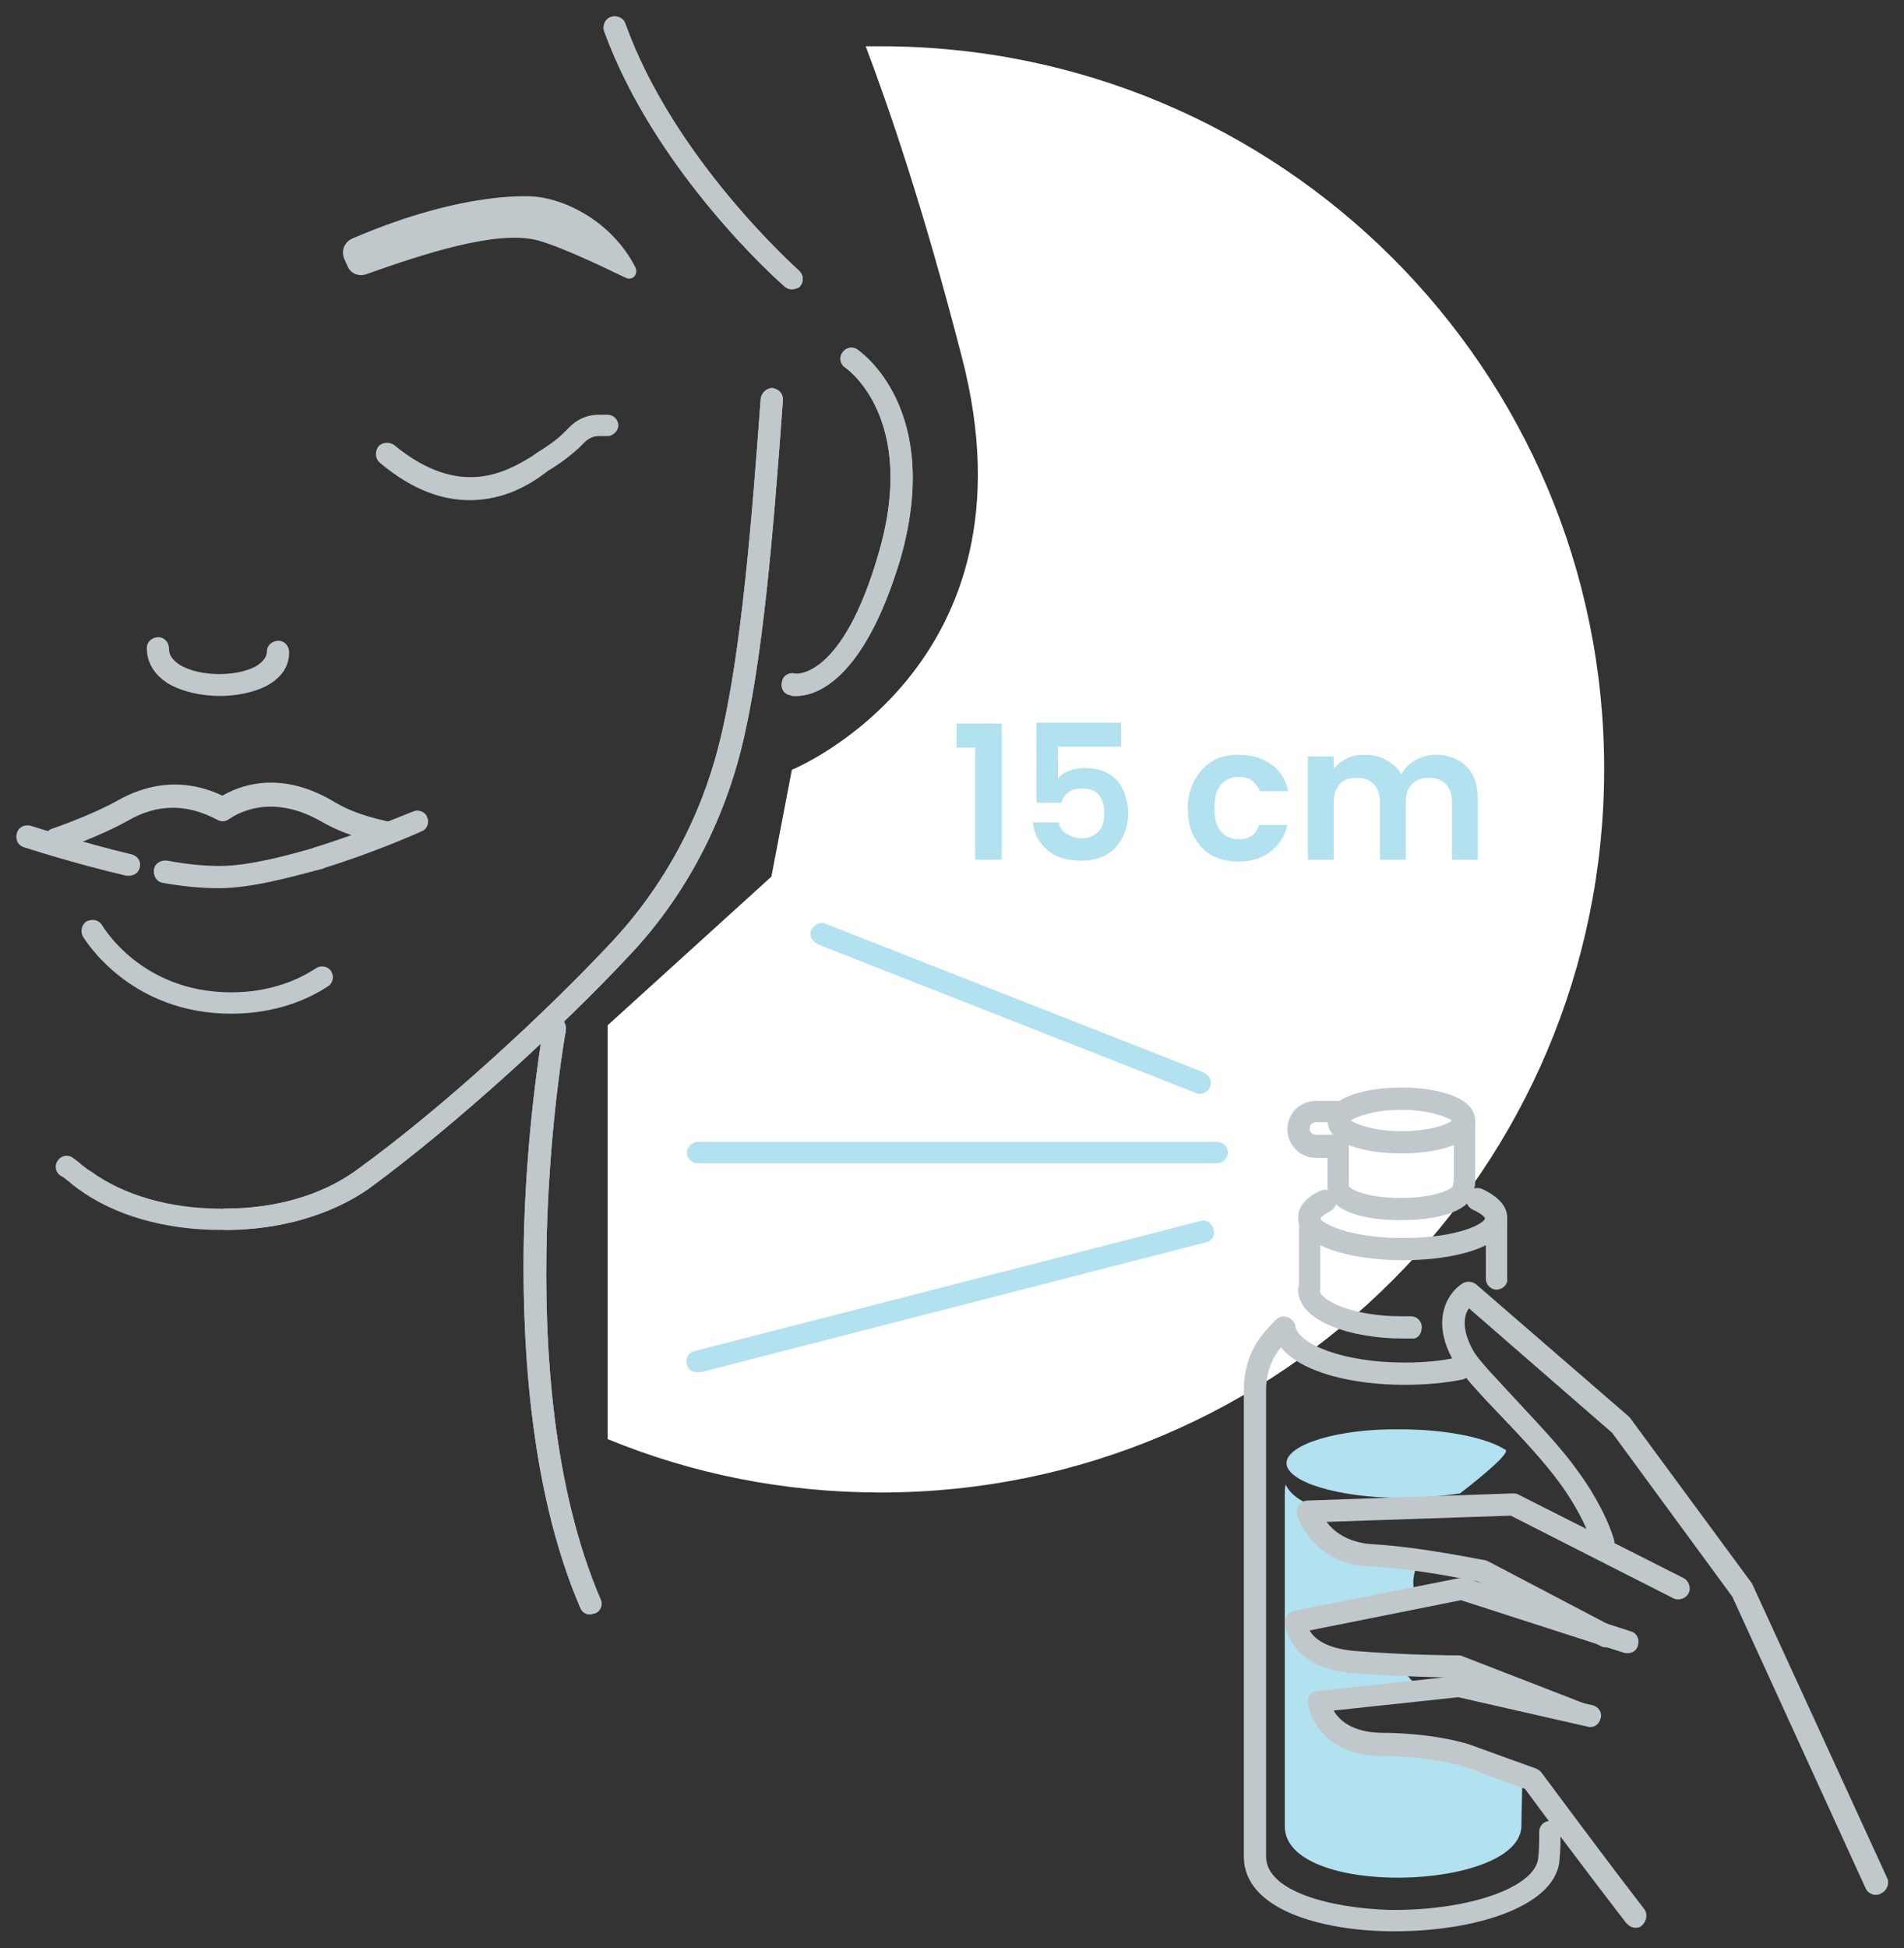 <?xml version="1.0" encoding="utf-8"?>
<!-- Generator: Adobe Illustrator 25.4.1, SVG Export Plug-In . SVG Version: 6.00 Build 0)  -->
<svg version="1.1" id="Livello_1" xmlns="http://www.w3.org/2000/svg" xmlns:xlink="http://www.w3.org/1999/xlink" x="0px" y="0px"
	 viewBox="0 0 214 218.9" style="enable-background:new 0 0 214 218.9;" xml:space="preserve">
<rect x="0" y="0" width="214" height="218.9" fill="#333333" stroke="none"/>
<style type="text/css">
	.st0{fill:#FFFFFF;}
	.st1{fill:#C0C8CC;}
	.st2{fill:#B2E1EF;}
	.st3{enable-background:new    ;}
</style>
<g>
	<path class="st0" d="M99,5.2c-0.6,0-1.1,0-1.7,0c2.8,7.4,6.6,18.6,10.8,34.9C117.2,75,89,86.5,89,86.5l-2.3,12l-18.4,16.7v46.5
		c9.5,3.9,19.8,6,30.7,6c44.9,0,81.3-36.4,81.3-81.3S143.9,5.2,99,5.2z"/>
	<path class="st1" d="M52.8,56.2c-2.9,0-6.3-1-10.1-4.2c-0.5-0.4-0.6-1.2-0.2-1.8c0.4-0.5,1.2-0.6,1.8-0.2
		c7.5,6.2,12.8,2.9,15.6,1.2l0.4-0.3c1.3-0.8,2.3-1.5,3.1-2.3l0.4-0.4c0.9-1,2.1-1.6,3.5-1.6h1c0.7,0,1.2,0.6,1.2,1.2
		S68.9,49,68.3,49h-1c-0.7,0-1.2,0.3-1.7,0.8l-0.5,0.5c-1,0.9-2,1.7-3.5,2.6l-0.4,0.3C59.6,54.4,56.7,56.2,52.8,56.2z"/>
	<path class="st1" d="M24.8,138.2c-6.2,0-11.9-1.6-16-4.6c-0.4-0.3-0.7-0.5-1-0.8c-0.3-0.2-0.6-0.5-1-0.7c-0.6-0.4-0.7-1.2-0.3-1.7
		c0.4-0.6,1.2-0.7,1.7-0.3c0.4,0.3,0.7,0.5,1,0.8c0.3,0.2,0.6,0.5,1,0.7c3.7,2.7,8.9,4.2,14.6,4.2c0.7,0,1.2,0.6,1.2,1.2
		S25.5,138.2,24.8,138.2z"/>
	<path class="st1" d="M25.3,138.2c-0.7,0-1.2-0.6-1.2-1.2s0.6-1.2,1.2-1.2c5.7,0,10.8-1.5,14.6-4.2c10-7.2,21.7-18.1,28.8-25.7
		c5.9-6.3,10-13.9,12.1-22.2c2.6-10.2,3.8-26.8,4.7-38.9c0.1-0.7,0.7-1.2,1.3-1.2c0.7,0.1,1.2,0.6,1.2,1.3
		c-1.1,15.2-2.3,29.7-4.7,39.3c-2.2,8.7-6.5,16.8-12.7,23.3c-7.2,7.7-19.1,18.7-29.2,26.1C37.2,136.5,31.5,138.2,25.3,138.2z"/>
	<path class="st1" d="M66.3,181.4c-0.5,0-0.9-0.3-1.1-0.8c-5.8-13.5-6.6-30.6-6.3-42.5c0.4-12.9,2.2-22.7,2.2-22.8
		c0.1-0.7,0.8-1.1,1.5-1c0.7,0.1,1.1,0.8,1,1.5c-0.1,0.4-6.9,38.7,3.9,63.9c0.3,0.6,0,1.4-0.7,1.6C66.6,181.3,66.5,181.4,66.3,181.4
		z"/>
	<path class="st1" d="M89.5,78.2c-0.4,0-0.6,0-0.7-0.1c-0.7-0.1-1.1-0.8-0.9-1.5c0.1-0.7,0.8-1.1,1.5-0.9c0,0,5.3,0.7,9.4-13.7
		c4.3-14.9-3.5-20.5-3.8-20.7c-0.6-0.4-0.7-1.2-0.3-1.7c0.4-0.6,1.2-0.7,1.7-0.3c0.4,0.3,9.6,6.7,4.8,23.5
		C97,76.8,91.5,78.2,89.5,78.2z"/>
	<path class="st1" d="M24.7,78.2c-2.1,0-4.3-0.5-5.8-1.4c-1.6-1-2.4-2.4-2.4-4c0-0.7,0.6-1.2,1.3-1.2s1.2,0.6,1.2,1.3
		c0,0.3,0,1,1.2,1.8c2.1,1.3,6.2,1.4,8.5,0.2c1.2-0.7,1.3-1.4,1.3-1.7c0-0.7,0.6-1.2,1.3-1.2s1.2,0.6,1.2,1.3c0,1.6-0.9,2.9-2.6,3.8
		C28.5,77.8,26.6,78.2,24.7,78.2z"/>
	<path class="st1" d="M35.8,97.7c-0.5,0-1-0.3-1.2-0.9c-0.2-0.7,0.2-1.4,0.8-1.6c5.8-1.8,10.9-4,11-4c0.6-0.3,1.4,0,1.6,0.6
		c0.3,0.6,0,1.4-0.6,1.6c-0.2,0.1-5.3,2.4-11.2,4.2C36,97.6,35.9,97.7,35.8,97.7z"/>
	<path class="st1" d="M24.6,99.8c-1.9,0-4.1-0.2-6.3-0.6c-0.7-0.1-1.1-0.8-1-1.5s0.8-1.1,1.5-1c2.1,0.4,4.1,0.6,5.9,0.6
		c3.3,0,7.7-1.2,10.8-2.1c0.7-0.2,1.4,0.2,1.6,0.8c0.2,0.7-0.2,1.4-0.8,1.6C32.9,98.5,28.3,99.8,24.6,99.8z"/>
	<path class="st1" d="M14.5,98.4c-0.1,0-0.2,0-0.3,0c-6-1.4-11.5-3.2-11.5-3.2c-0.7-0.2-1-0.9-0.8-1.6s0.9-1,1.6-0.8
		c0.1,0,5.4,1.8,11.3,3.2c0.7,0.2,1.1,0.8,0.9,1.5C15.6,98,15.1,98.4,14.5,98.4z"/>
	<path class="st1" d="M6.3,95.6c-0.5,0-1-0.3-1.2-0.9c-0.2-0.7,0.1-1.4,0.8-1.6c0,0,4.4-1.5,7.4-3.2c2.7-1.5,6.8-2.8,11.7-0.5
		c1.7-1,6.3-3,12.4,0.6c1.2,0.7,2.6,1.5,6.2,2.3c0.7,0.1,1.1,0.8,1,1.5s-0.8,1.1-1.5,1c-3.7-0.8-5.4-1.6-7-2.5
		C30,88.8,26,91.9,25.8,92c-0.4,0.3-0.9,0.4-1.4,0.1c-3.4-1.8-6.7-1.8-10,0.1c-3.2,1.8-7.6,3.3-7.8,3.4C6.6,95.5,6.4,95.6,6.3,95.6z
		"/>
	<path class="st1" d="M26,113.9c-11.5,0-16.5-8.4-16.7-8.7c-0.3-0.6-0.1-1.4,0.5-1.7c0.6-0.3,1.4-0.1,1.7,0.5l0,0
		c0.2,0.3,4.5,7.5,14.5,7.5c4.5,0,7.7-1.5,9.5-2.7c0.6-0.4,1.4-0.2,1.7,0.3c0.4,0.6,0.2,1.4-0.3,1.7C34.8,112.2,31.1,113.9,26,113.9
		z"/>
	<path class="st1" d="M39.1,30c0.4,0.8,1.3,1.1,2.1,0.8c6.2-2.2,14.6-5,19.2-3.8c2.6,0.7,7.2,2.9,9.9,4.2c0.8,0.4,1.5-0.4,1.1-1.2
		c-2.7-5.2-7.9-7.6-11.2-7.9c0,0-7.6-0.9-20.6,4.7c-0.9,0.4-1.3,1.4-0.9,2.3L39.1,30z"/>
	<path class="st1" d="M89,32.5c-0.3,0-0.6-0.1-0.8-0.3c-0.6-0.5-14.5-12.8-20.3-28.7c-0.2-0.6,0.1-1.4,0.8-1.6
		c0.6-0.2,1.4,0.1,1.6,0.8C75.8,18,89.7,30.3,89.8,30.4c0.5,0.5,0.6,1.2,0.1,1.8C89.7,32.4,89.3,32.5,89,32.5z"/>
	<path class="st1" d="M25.3,138.2c-0.7,0-1.2-0.6-1.2-1.2s0.6-1.2,1.2-1.2c5.7,0,10.8-1.5,14.6-4.2c10-7.2,21.7-18.1,28.8-25.7
		c5.9-6.3,10-13.9,12.1-22.2c2.6-10.2,3.8-26.8,4.7-38.9c0.1-0.7,0.7-1.2,1.3-1.2c0.7,0.1,1.2,0.6,1.2,1.3
		c-1.1,15.2-2.3,29.7-4.7,39.3c-2.2,8.7-6.5,16.8-12.7,23.3c-7.2,7.7-19.1,18.7-29.2,26.1C37.2,136.5,31.5,138.2,25.3,138.2z"/>
	<path class="st1" d="M66.3,181.4c-0.5,0-0.9-0.3-1.1-0.8c-5.8-13.5-6.6-30.6-6.3-42.5c0.4-12.9,2.2-22.7,2.2-22.8
		c0.1-0.7,0.8-1.1,1.5-1c0.7,0.1,1.1,0.8,1,1.5c-0.1,0.4-6.9,38.7,3.9,63.9c0.3,0.6,0,1.4-0.7,1.6C66.6,181.3,66.5,181.4,66.3,181.4
		z"/>
	<path class="st1" d="M89.5,78.2c-0.4,0-0.6,0-0.7-0.1c-0.7-0.1-1.1-0.8-0.9-1.5c0.1-0.7,0.8-1.1,1.5-0.9c0,0,5.3,0.7,9.4-13.7
		c4.3-14.9-3.5-20.5-3.8-20.7c-0.6-0.4-0.7-1.2-0.3-1.7c0.4-0.6,1.2-0.7,1.7-0.3c0.4,0.3,9.6,6.7,4.8,23.5
		C97,76.8,91.5,78.2,89.5,78.2z"/>
	<path class="st1" d="M89,32.5c-0.3,0-0.6-0.1-0.8-0.3c-0.6-0.5-14.5-12.8-20.3-28.7c-0.2-0.6,0.1-1.4,0.8-1.6
		c0.6-0.2,1.4,0.1,1.6,0.8C75.8,18,89.7,30.3,89.8,30.4c0.5,0.5,0.6,1.2,0.1,1.8C89.7,32.4,89.3,32.5,89,32.5z"/>
	<g>
		<path class="st2" d="M165,197.4c0,0-3.8-1.3-9.9-1.3s-6.9-4.8-6.9-4.8l12.8-1.4c-1.1-0.2-2-0.6-2.7-1.5c-0.3-0.4-0.5-0.9-0.6-1.3
			c-1.6-0.1-3.5-0.2-5.4-0.3c-6.4-0.5-6.5-4.5-6.5-4.5l13.6-2.7c-0.8-1.1-0.7-2.5,0.1-4.4c-1.8-0.3-3.8-0.5-5.6-0.6
			c-5.6-0.3-7-4.9-7-4.9l1.9-0.1c-2.2-0.6-3.7-1.5-4.3-2.8c-0.1,0.4-0.1,0.8-0.1,1.2c0,10.2,0,26.1,0,37.2c0,8.1,26.4,7.3,26.6,0
			c0-1.8,0.1-3.7,0.1-5.7L165,197.4z"/>
		<path class="st2" d="M169.7,190.6c-0.8-0.4-2-0.5-3.4-0.5l4,0.9C170.1,190.8,169.9,190.7,169.7,190.6z"/>
	</g>
	<path class="st1" d="M158.8,150.4h-1.1c-5.8,0-11.8-1.9-11.8-5.5c0-0.7,0.6-1.2,1.2-1.2s1.2,0.6,1.2,1.2c0,1.2,3.7,3,9.2,3h1.1
		c0.7,0,1.2,0.6,1.2,1.2S159.5,150.4,158.8,150.4z"/>
	<path class="st1" d="M156.8,217c-0.2,0-0.5,0-0.7,0c-7.5-0.1-16.3-2.4-16.3-8.4v-52.4c0-2.3,0.7-4.5,2-6.1c0.4-0.6,1.1-1.3,1.6-1.8
		c0.3-0.3,0.8-0.5,1.3-0.3c0.4,0.1,0.8,0.5,0.9,1c0.3,2,5.3,4.1,12.3,4.1c2.2,0,4.2-0.2,6-0.6c0.7-0.1,1.3,0.3,1.5,1
		c0.1,0.7-0.3,1.3-1,1.5c-2,0.4-4.2,0.6-6.6,0.6c-5.5,0-11.5-1.3-13.8-4.2c-0.1,0.1-0.1,0.1-0.2,0.2c-1,1.3-1.5,2.9-1.5,4.6v52.4
		c0,3.9,7.2,5.8,13.9,6c9,0.1,16.6-2.6,16.7-6c0.1-0.9,0.1-1.8,0.1-2.8c0-0.7,0.6-1.2,1.2-1.2s1.2,0.6,1.2,1.2c0,1,0,2-0.1,2.9
		C175.2,214.1,166,217,156.8,217z"/>
	<path class="st1" d="M168.2,144.9c-0.7,0-1.2-0.6-1.2-1.2v-6.8c0-0.7,0.6-1.2,1.2-1.2s1.2,0.6,1.2,1.2v6.8
		C169.5,144.3,168.9,144.9,168.2,144.9z"/>
	<path class="st1" d="M147.2,145.7c-0.7,0-1.2-0.6-1.2-1.2v-7.7c0-0.7,0.6-1.2,1.2-1.2s1.2,0.6,1.2,1.2v7.7
		C148.5,145.2,147.9,145.7,147.2,145.7z"/>
	<path class="st1" d="M157.5,137.1c-5.2,0-8.3-1.4-8.3-3.8c0-0.7,0.6-1.2,1.2-1.2c0.7,0,1.2,0.6,1.2,1.2c0.2,0.3,1.9,1.3,5.8,1.3
		c4,0,5.7-1,5.9-1.3c0-0.7,0.6-1.2,1.2-1.2c0.7,0,1.2,0.6,1.2,1.3C165.8,135.6,162.7,137.1,157.5,137.1z M151.7,133.3L151.7,133.3
		L151.7,133.3z"/>
	<path class="st1" d="M157.5,129.6c-4.2,0-8.3-1.1-8.3-3.7c0-2.6,4.2-3.7,8.3-3.7s8.3,1.1,8.3,3.7
		C165.8,128.5,161.7,129.6,157.5,129.6z M151.8,125.9c0.6,0.4,2.6,1.2,5.7,1.2s5.1-0.7,5.7-1.2c-0.6-0.4-2.6-1.2-5.7-1.2
		S152.4,125.5,151.8,125.9z M163.4,126.1L163.4,126.1L163.4,126.1z"/>
	<path class="st1" d="M157.7,141.6c-5.7,0-11.8-1.5-11.8-4.8c0-1.2,0.9-2.3,2.5-3c0.6-0.3,1.4,0,1.7,0.6c0.3,0.6,0,1.4-0.6,1.7
		c-0.8,0.4-1,0.7-1.1,0.8c0.2,0.6,3.3,2.2,9.3,2.2c6.4,0,9.2-1.7,9.2-2.2c0-0.1-0.3-0.5-1.4-1c-0.6-0.3-0.9-1-0.6-1.7
		c0.3-0.6,1-0.9,1.7-0.6c1.9,0.9,2.8,2,2.8,3.2C169.5,140.1,163.5,141.6,157.7,141.6z"/>
	<path class="st1" d="M150.4,130.1h-2.5c-1.7,0-3.2-1.4-3.2-3.2c0-1.8,1.4-3.2,3.2-3.2h2.5c0.7,0,1.2,0.6,1.2,1.2s-0.6,1.2-1.2,1.2
		h-2.5c-0.3,0-0.7,0.2-0.7,0.7c0,0.3,0.2,0.7,0.7,0.7h2.5c0.7,0,1.2,0.6,1.2,1.2S151.1,130.1,150.4,130.1z"/>
	<path class="st1" d="M164.6,134.2c-0.7,0-1.2-0.6-1.2-1.2v-6.9c0-0.7,0.6-1.2,1.2-1.2s1.2,0.6,1.2,1.2v6.9
		C165.8,133.6,165.3,134.2,164.6,134.2z"/>
	<path class="st1" d="M150.4,134.2c-0.7,0-1.2-0.6-1.2-1.2v-4.1c0-0.7,0.6-1.2,1.2-1.2s1.2,0.6,1.2,1.2v4.1
		C151.7,133.6,151.1,134.2,150.4,134.2z"/>
	<path class="st2" d="M144.6,164.4c0,2.1,5.8,3.9,12.9,3.9c2.4,0,4.7-0.2,6.6-0.5c0,0,5.9-4.5,5.1-4.9c-2-1.3-6.5-2.3-11.8-2.3
		C150.4,160.5,144.6,162.3,144.6,164.4z"/>
	<path class="st2" d="M134.9,122.9c-0.2,0-0.3,0-0.5-0.1l-42.5-16.7c-0.6-0.3-1-1-0.7-1.6s1-1,1.6-0.7l42.5,16.7
		c0.6,0.3,1,1,0.7,1.6C135.9,122.5,135.4,122.9,134.9,122.9z"/>
	<path class="st2" d="M78.4,154.2c-0.6,0-1.1-0.4-1.2-0.9c-0.2-0.7,0.2-1.4,0.9-1.5l56.8-14.6c0.7-0.2,1.3,0.2,1.5,0.9
		c0.2,0.7-0.2,1.4-0.9,1.5l-56.8,14.6C78.6,154.1,78.5,154.2,78.4,154.2z"/>
	<path class="st2" d="M136.8,130.7H78.4c-0.7,0-1.2-0.6-1.2-1.2s0.6-1.2,1.2-1.2h58.4c0.7,0,1.2,0.6,1.2,1.2
		S137.5,130.7,136.8,130.7z"/>
	<g>
		<path class="st1" d="M210.8,212.9c-0.5,0-0.9-0.3-1.1-0.7l-15-32.8L181.2,161l-16.1-14c-0.5,0.7-0.9,2.2,0.4,4.6
			c0.6,1.2,2.8,3.4,5,5.8c2.3,2.5,5,5.3,6.7,7.7c3.2,4.3,4.2,7.8,4.2,7.9c0.2,0.7-0.2,1.4-0.9,1.5s-1.4-0.2-1.5-0.9
			c0,0-0.9-3.2-3.8-7.1c-1.6-2.2-4.2-5-6.5-7.4c-2.5-2.6-4.6-4.9-5.4-6.3c-2.6-4.7-0.4-7.7,1.1-8.6c0.5-0.3,1.1-0.2,1.5,0.1
			l17.1,14.8c0.1,0.1,0.1,0.1,0.2,0.2l13.7,18.6c0,0.1,0.1,0.1,0.1,0.2l15.1,32.9c0.3,0.6,0,1.4-0.6,1.7
			C211.2,212.9,211,212.9,210.8,212.9z"/>
		<path class="st1" d="M180.6,185.1c-0.2,0-0.4,0-0.6-0.1l-13.9-7.3c-1.1-0.2-7.3-1.5-12.2-1.7c-6.4-0.3-8.1-5.6-8.1-5.8
			c-0.1-0.4,0-0.8,0.2-1.1c0.2-0.3,0.6-0.5,1-0.5l23-0.8c0.2,0,0.4,0,0.6,0.1l18.6,9.4c0.6,0.3,0.9,1.1,0.6,1.7s-1.1,0.9-1.7,0.6
			l-18.3-9.3l-20.7,0.7c0.8,1.1,2.4,2.3,5,2.5c5.6,0.3,12.5,1.8,12.8,1.8c0.1,0,0.2,0.1,0.3,0.1l14.1,7.4c0.6,0.3,0.8,1.1,0.5,1.7
			C181.5,184.8,181,185.1,180.6,185.1z"/>
		<path class="st1" d="M177.5,193.7c-0.2,0-0.3,0-0.5-0.1l-13.2-5.1c-1.1,0-6-0.1-11.7-0.5c-7.4-0.6-7.6-5.5-7.7-5.7
			c0-0.6,0.4-1.1,1-1.3l18.7-3.7c0.2,0,0.4,0,0.6,0l18.6,6c0.7,0.2,1,0.9,0.8,1.6s-0.9,1-1.6,0.8l-18.3-5.9l-17,3.4
			c0.5,0.9,1.8,2,5,2.3c6.3,0.5,11.6,0.5,11.7,0.5c0.2,0,0.3,0,0.5,0.1l13.4,5.2c0.6,0.2,1,1,0.7,1.6
			C178.5,193.4,178,193.7,177.5,193.7z"/>
		<path class="st1" d="M183.8,216.6c-0.4,0-0.7-0.2-1-0.5c-5.1-6.6-10.3-13.6-11.4-15.1l-6.8-2.5c0,0-3.7-1.2-9.5-1.2
			c-5.8-0.1-7.8-3.9-8.1-5.9c0-0.3,0-0.7,0.2-0.9c0.2-0.3,0.5-0.4,0.9-0.5l15.8-1.7c0.1,0,0.3,0,0.4,0l14.7,3.3
			c0.7,0.2,1.1,0.8,0.9,1.5s-0.8,1.1-1.5,0.9l-14.5-3.3l-14,1.5c0.6,1.1,2.1,2.4,5.2,2.5c6.2,0,10.1,1.3,10.3,1.4l7.2,2.6
			c0.2,0.1,0.4,0.2,0.6,0.4c0.1,0.1,5.9,8,11.6,15.4c0.4,0.5,0.3,1.3-0.2,1.8C184.3,216.6,184.1,216.6,183.8,216.6z"/>
	</g>
	<g class="st3">
		<path class="st2" d="M107.5,84v-2.7h5.1v15.3h-3V84L107.5,84L107.5,84z"/>
		<path class="st2" d="M125.7,83.9h-6.8v3.6c0.3-0.4,0.7-0.7,1.3-0.9c0.5-0.2,1.1-0.3,1.7-0.3c1.1,0,2,0.2,2.8,0.7s1.2,1.1,1.6,1.9
			c0.3,0.8,0.5,1.6,0.5,2.4c0,1.6-0.5,2.9-1.4,3.9s-2.2,1.5-3.9,1.5c-1.6,0-2.9-0.4-3.8-1.2s-1.5-1.8-1.6-3.1h2.9
			c0.1,0.6,0.4,1,0.9,1.3s1,0.5,1.7,0.5c0.8,0,1.4-0.3,1.9-0.8s0.6-1.2,0.6-2.1s-0.2-1.5-0.6-2s-1.1-0.7-1.9-0.7
			c-0.6,0-1.1,0.1-1.5,0.4s-0.7,0.7-0.8,1.2h-2.8v-9h9.5v2.7H125.7z"/>
		<path class="st2" d="M134.3,87.6c0.5-0.9,1.2-1.6,2-2.1s1.9-0.7,3-0.7c1.4,0,2.6,0.4,3.6,1.1s1.6,1.7,1.9,3h-3.2
			c-0.2-0.5-0.5-0.9-0.9-1.2s-0.9-0.4-1.5-0.4c-0.8,0-1.5,0.3-2,0.9s-0.7,1.5-0.7,2.6s0.2,2,0.7,2.6s1.2,0.9,2,0.9
			c1.2,0,2-0.5,2.3-1.6h3.2c-0.3,1.3-1,2.3-1.9,3s-2.1,1.1-3.6,1.1c-1.1,0-2.1-0.2-3-0.7s-1.5-1.2-2-2.1s-0.7-2-0.7-3.2
			C133.5,89.6,133.8,88.5,134.3,87.6z"/>
		<path class="st2" d="M164.8,86.1c0.9,0.9,1.3,2.1,1.3,3.7v6.8h-2.9v-6.4c0-0.9-0.2-1.6-0.7-2.1s-1.1-0.7-1.9-0.7s-1.4,0.2-1.9,0.7
			s-0.7,1.2-0.7,2.1v6.4h-2.9v-6.4c0-0.9-0.2-1.6-0.7-2.1s-1.1-0.7-1.9-0.7s-1.5,0.2-1.9,0.7c-0.5,0.5-0.7,1.2-0.7,2.1v6.4H147V85
			h2.9v1.4c0.4-0.5,0.9-0.9,1.5-1.2s1.2-0.4,2-0.4c0.9,0,1.7,0.2,2.4,0.6c0.7,0.4,1.3,0.9,1.7,1.6c0.4-0.7,0.9-1.2,1.6-1.6
			s1.5-0.6,2.3-0.6C162.8,84.8,164,85.3,164.8,86.1z"/>
	</g>
</g>
</svg>
